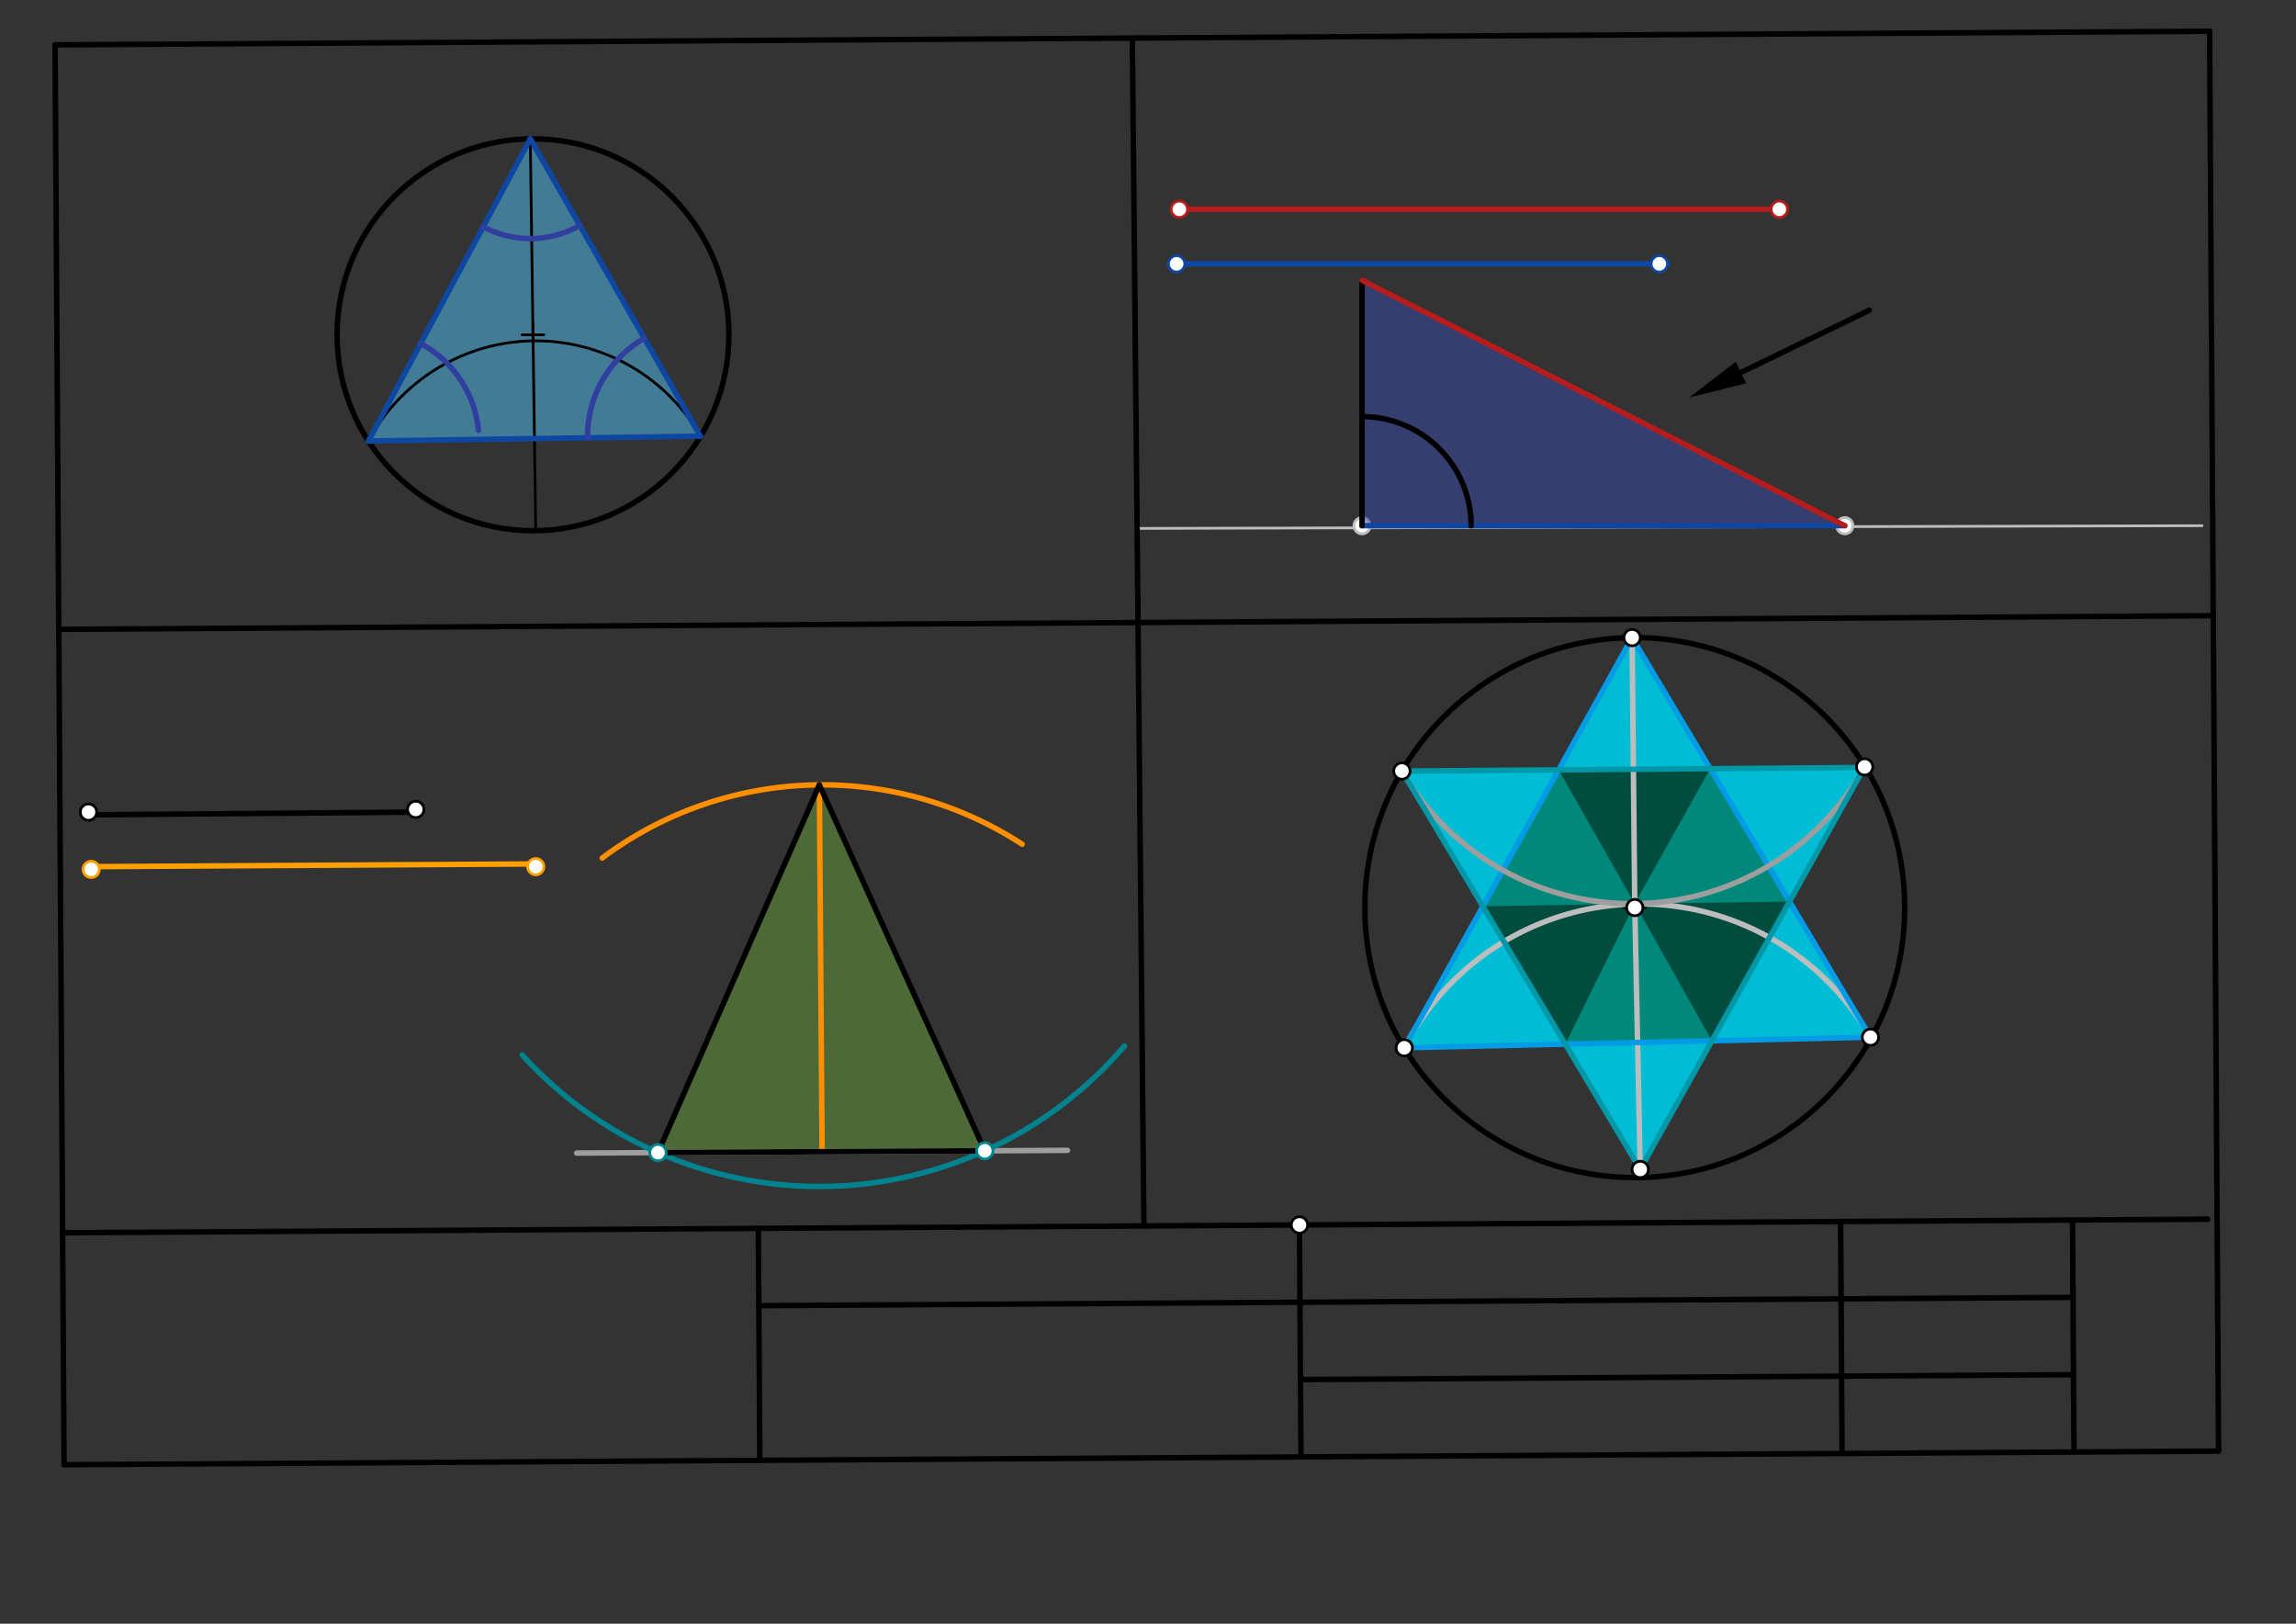 <svg xmlns="http://www.w3.org/2000/svg" class="svg--1it" height="100%" preserveAspectRatio="xMidYMid meet" viewBox="0 0 841.89 595.276" width="100%"><rect x="0" y="0" width="841.89" height="595.276" fill="#333333" stroke="none"/><defs><marker id="marker-arrow" markerHeight="16" markerUnits="userSpaceOnUse" markerWidth="24" orient="auto-start-reverse" refX="24" refY="4" viewBox="0 0 24 8"><path d="M 0 0 L 24 4 L 0 8 z" stroke="inherit"></path></marker></defs><g class="aux-layer--1FB"><g class="element--2qn"><line stroke="#BDBDBD" stroke-dasharray="none" stroke-linecap="round" stroke-width="1" x1="416.95" x2="807.438" y1="193.729" y2="192.734"></line></g><g class="element--2qn"><circle cx="499.438" cy="192.734" r="3" stroke="#BDBDBD" stroke-width="1" fill="#ffffff"></circle>}</g><g class="element--2qn"><circle cx="676.438" cy="192.734" r="3" stroke="#BDBDBD" stroke-width="1" fill="#ffffff"></circle>}</g></g><g class="main-layer--3Vd"><g class="element--2qn"><g fill="#4FC3F7" opacity="0.5"><path d="M 194.44 50.901 L 135.096 161.691 L 256.811 159.903 L 194.44 50.901 Z" stroke="none"></path></g></g><g class="element--2qn"><g fill="#3949AB" opacity="0.5"><path d="M 499.438 102.734 L 676.438 192.734 L 499.438 192.734 L 499.438 102.734 Z" stroke="none"></path></g></g><g class="element--2qn"><g fill="#689F38" opacity="0.5"><path d="M 300.438 287.734 L 241.262 422.569 L 361.107 421.903 L 300.438 287.734 Z" stroke="none"></path></g></g><g class="element--2qn"><g fill="#004D40" opacity="0.5"><path d="M 571.523 282.233 L 627.108 281.802 L 656.182 330.537 L 627.728 381.577 L 573.955 382.802 L 543.724 332.278 L 571.523 282.233 Z" stroke="none"></path></g></g><g class="element--2qn"><g fill="#004D40" opacity="1"><path d="M 571.523 282.233 L 627.108 281.802 L 656.182 330.537 L 627.728 381.577 L 573.955 382.802 L 543.724 332.278 L 571.523 282.233 Z" stroke="none"></path></g></g><g class="element--2qn"><g fill="#004D40" opacity="1"><path d="M 571.523 282.233 L 543.724 332.278 L 573.955 382.802 L 627.728 381.577 L 656.182 330.537 L 627.108 281.802 L 571.523 282.233 Z" stroke="none"></path></g></g><g class="element--2qn"><g fill="#00BCD4" opacity="1"><path d="M 514.048 282.678 L 543.724 332.278 L 571.523 282.233 L 514.048 282.678 Z" stroke="none"></path></g></g><g class="element--2qn"><g fill="#00BCD4" opacity="1"><path d="M 571.523 282.233 L 627.108 281.802 L 598.448 233.76 L 571.523 282.233 Z" stroke="none"></path></g></g><g class="element--2qn"><g fill="#00BCD4" opacity="1"><path d="M 627.108 281.802 L 656.182 330.537 L 683.596 281.364 L 627.108 281.802 Z" stroke="none"></path></g></g><g class="element--2qn"><g fill="#00BCD4" opacity="1"><path d="M 685.842 380.253 L 627.728 381.577 L 656.182 330.537 L 656.182 330.537 L 656.182 330.537 L 685.842 380.253 Z" stroke="none"></path></g></g><g class="element--2qn"><g fill="#00BCD4" opacity="1"><path d="M 601.438 428.734 L 627.728 381.577 L 573.955 382.802 L 601.438 428.734 Z" stroke="none"></path></g></g><g class="element--2qn"><g fill="#00BCD4" opacity="1"><path d="M 514.913 384.147 L 543.724 332.278 L 573.955 382.802 L 514.913 384.147 Z" stroke="none"></path></g></g><g class="element--2qn"><g fill="#00897B" opacity="1"><path d="M 627.108 281.802 L 599.423 331.307 L 656.182 330.537 L 627.108 281.802 Z" stroke="none"></path></g></g><g class="element--2qn"><g fill="#00897B" opacity="1"><path d="M 599.423 331.307 L 627.728 381.577 L 573.955 382.802 L 599.423 331.307 Z" stroke="none"></path></g></g><g class="element--2qn"><g fill="#00897B" opacity="1"><path d="M 599.423 331.307 L 571.523 282.233 L 543.724 332.278 L 599.423 331.307 Z" stroke="none"></path></g></g><g class="element--2qn"><g fill="#00897B" opacity="1"><path d="M 780.438 302.734 L 181.438 383.734 L 780.438 302.734 Z" stroke="none"></path></g></g><g class="element--2qn"><line stroke="#000000" stroke-dasharray="none" stroke-linecap="round" stroke-width="2" x1="23.493" x2="813.493" y1="536.993" y2="531.993"></line></g><g class="element--2qn"><line stroke="#000000" stroke-dasharray="none" stroke-linecap="round" stroke-width="2" x1="23.493" x2="20.198" y1="536.993" y2="16.449"></line></g><g class="element--2qn"><line stroke="#000000" stroke-dasharray="none" stroke-linecap="round" stroke-width="2" x1="813.493" x2="810.198" y1="531.993" y2="11.449"></line></g><g class="element--2qn"><line stroke="#000000" stroke-dasharray="none" stroke-linecap="round" stroke-width="2" x1="20.198" x2="810.198" y1="16.449" y2="11.449"></line></g><g class="element--2qn"><line stroke="#000000" stroke-dasharray="none" stroke-linecap="round" stroke-width="2" x1="757.97" x2="22.955" y1="447.303" y2="451.955"></line></g><g class="element--2qn"><line stroke="#000000" stroke-dasharray="none" stroke-linecap="round" stroke-width="2" x1="757.97" x2="809.506" y1="447.303" y2="446.977"></line></g><g class="element--2qn"><line stroke="#000000" stroke-dasharray="none" stroke-linecap="round" stroke-width="2" x1="675.062" x2="675.448" y1="471.876" y2="532.867"></line></g><g class="element--2qn"><line stroke="#000000" stroke-dasharray="none" stroke-linecap="round" stroke-width="2" x1="675.062" x2="674.91" y1="471.876" y2="447.829"></line></g><g class="element--2qn"><line stroke="#000000" stroke-dasharray="none" stroke-linecap="round" stroke-width="2" x1="760.1" x2="760.486" y1="471.337" y2="532.329"></line></g><g class="element--2qn"><line stroke="#000000" stroke-dasharray="none" stroke-linecap="round" stroke-width="2" x1="759.948" x2="760.13" y1="447.291" y2="476.084"></line></g><g class="element--2qn"><line stroke="#000000" stroke-dasharray="none" stroke-linecap="round" stroke-width="2" x1="278.068" x2="278.247" y1="450.341" y2="478.687"></line></g><g class="element--2qn"><line stroke="#000000" stroke-dasharray="none" stroke-linecap="round" stroke-width="2" x1="278.247" x2="760.127" y1="478.687" y2="475.637"></line></g><g class="element--2qn"><line stroke="#000000" stroke-dasharray="none" stroke-linecap="round" stroke-width="2" x1="278.247" x2="278.606" y1="478.687" y2="535.378"></line></g><g class="element--2qn"><line stroke="#000000" stroke-dasharray="none" stroke-linecap="round" stroke-width="2" x1="476.489" x2="476.848" y1="449.085" y2="505.777"></line></g><g class="element--2qn"><line stroke="#000000" stroke-dasharray="none" stroke-linecap="round" stroke-width="2" x1="476.848" x2="760.307" y1="505.777" y2="503.983"></line></g><g class="element--2qn"><line stroke="#000000" stroke-dasharray="none" stroke-linecap="round" stroke-width="2" x1="476.848" x2="477.027" y1="505.777" y2="534.123"></line></g><g class="element--2qn"><line stroke="#000000" stroke-dasharray="none" stroke-linecap="round" stroke-width="2" x1="415.198" x2="419.442" y1="13.949" y2="449.446"></line></g><g class="element--2qn"><line stroke="#000000" stroke-dasharray="none" stroke-linecap="round" stroke-width="2" x1="21.555" x2="811.555" y1="230.734" y2="225.727"></line></g><g class="element--2qn"><g class="center--1s5"><line x1="191.438" y1="122.734" x2="199.438" y2="122.734" stroke="#000000" stroke-width="1" stroke-linecap="round"></line><line x1="195.438" y1="118.734" x2="195.438" y2="126.734" stroke="#000000" stroke-width="1" stroke-linecap="round"></line><circle class="hit--230" cx="195.438" cy="122.734" r="4" stroke="none" fill="transparent"></circle></g><circle cx="195.438" cy="122.734" fill="none" r="71.84" stroke="#000000" stroke-dasharray="none" stroke-width="2"></circle></g><g class="element--2qn"><line stroke="#000000" stroke-dasharray="none" stroke-linecap="round" stroke-width="1" x1="195.438" x2="194.44" y1="122.734" y2="50.901"></line></g><g class="element--2qn"><line stroke="#000000" stroke-dasharray="none" stroke-linecap="round" stroke-width="1" x1="195.438" x2="196.449" y1="122.734" y2="194.567"></line></g><g class="element--2qn"><path d="M 256.811 159.903 A 69.607 69.607 0 0 0 135.096 161.691" fill="none" stroke="#000000" stroke-dasharray="none" stroke-linecap="round" stroke-width="1"></path></g><g class="element--2qn"><line stroke="#0D47A1" stroke-dasharray="none" stroke-linecap="round" stroke-width="2" x1="194.44" x2="135.096" y1="50.901" y2="161.691"></line></g><g class="element--2qn"><line stroke="#0D47A1" stroke-dasharray="none" stroke-linecap="round" stroke-width="2" x1="135.096" x2="256.811" y1="161.691" y2="159.903"></line></g><g class="element--2qn"><line stroke="#0D47A1" stroke-dasharray="none" stroke-linecap="round" stroke-width="2" x1="256.811" x2="194.44" y1="159.903" y2="50.901"></line></g><g class="element--2qn"><path d="M 175.438 157.734 A 40.535 40.535 0 0 0 154.235 125.959" fill="none" stroke="#303F9F" stroke-dasharray="none" stroke-linecap="round" stroke-width="2"></path></g><g class="element--2qn"><path d="M 215.464 160.51 A 41.352 41.352 0 0 1 236.274 124.012" fill="none" stroke="#303F9F" stroke-dasharray="none" stroke-linecap="round" stroke-width="2"></path></g><g class="element--2qn"><path d="M 177.176 83.13 A 36.561 36.561 0 0 0 212.598 82.635" fill="none" stroke="#303F9F" stroke-dasharray="none" stroke-linecap="round" stroke-width="2"></path></g><g class="element--2qn"><line stroke="#B71C1C" stroke-dasharray="none" stroke-linecap="round" stroke-width="2" x1="432.438" x2="652.438" y1="76.734" y2="76.734"></line></g><g class="element--2qn"><line stroke="#0D47A1" stroke-dasharray="none" stroke-linecap="round" stroke-width="2" x1="434.438" x2="611.438" y1="96.734" y2="96.734"></line></g><g class="element--2qn"><line stroke="#0D47A1" stroke-dasharray="none" stroke-linecap="round" stroke-width="2" x1="499.438" x2="676.438" y1="192.734" y2="192.734"></line></g><g class="element--2qn"><line stroke="#000000" stroke-dasharray="none" stroke-linecap="round" stroke-width="2" x1="499.438" x2="499.438" y1="192.734" y2="102.734"></line></g><g class="element--2qn"><line stroke="#B71C1C" stroke-dasharray="none" stroke-linecap="round" stroke-width="2" x1="499.438" x2="676.438" y1="102.734" y2="192.734"></line></g><g class="element--2qn"><path d="M 499.438 152.734 A 40 40 0 0 1 539.438 192.734" fill="none" stroke="#000000" stroke-dasharray="none" stroke-linecap="round" stroke-width="2"></path></g><g class="element--2qn"><line stroke="#000000" stroke-dasharray="none" stroke-linecap="round" stroke-width="2" x1="638.334" x2="685.438" y1="136.573" y2="113.734"></line><path d="M619.438,145.734 l21,4.375 l0,-8.75 z" fill="#000000" stroke="#000000" stroke-width="0" transform="rotate(334.134, 619.438, 145.734)"></path></g><g class="element--2qn"><line stroke="#000000" stroke-dasharray="none" stroke-linecap="round" stroke-width="2" x1="32.438" x2="152.438" y1="298.734" y2="297.734"></line></g><g class="element--2qn"><line stroke="#FFA000" stroke-dasharray="none" stroke-linecap="round" stroke-width="2" x1="33.438" x2="196.438" y1="317.734" y2="316.734"></line></g><g class="element--2qn"><line stroke="#9E9E9E" stroke-dasharray="none" stroke-linecap="round" stroke-width="2" x1="211.438" x2="391.438" y1="422.734" y2="421.734"></line></g><g class="element--2qn"><line stroke="#FF8F00" stroke-dasharray="none" stroke-linecap="round" stroke-width="2" x1="301.438" x2="300.438" y1="422.234" y2="287.734"></line></g><g class="element--2qn"><path d="M 300.437 287.734 A 134.504 134.504 0 0 0 220.827 314.562" fill="none" stroke="#FF8F00" stroke-dasharray="none" stroke-linecap="round" stroke-width="2"></path></g><g class="element--2qn"><path d="M 300.437 287.734 A 134.504 134.504 0 0 1 374.797 309.498" fill="none" stroke="#FF8F00" stroke-dasharray="none" stroke-linecap="round" stroke-width="2"></path></g><g class="element--2qn"><path d="M 191.438 386.734 A 147.248 147.248 0 0 0 412.312 383.474" fill="none" stroke="#00838F" stroke-dasharray="none" stroke-linecap="round" stroke-width="2"></path></g><g class="element--2qn"><line stroke="#000000" stroke-dasharray="none" stroke-linecap="round" stroke-width="2" x1="241.262" x2="361.107" y1="422.569" y2="421.903"></line></g><g class="element--2qn"><line stroke="#000000" stroke-dasharray="none" stroke-linecap="round" stroke-width="2" x1="300.438" x2="241.262" y1="287.734" y2="422.569"></line></g><g class="element--2qn"><line stroke="#000000" stroke-dasharray="none" stroke-linecap="round" stroke-width="2" x1="300.438" x2="361.107" y1="287.734" y2="421.903"></line></g><g class="element--2qn"><g class="center--1s5"><line x1="595.438" y1="332.734" x2="603.438" y2="332.734" stroke="#000000" stroke-width="1" stroke-linecap="round"></line><line x1="599.438" y1="328.734" x2="599.438" y2="336.734" stroke="#000000" stroke-width="1" stroke-linecap="round"></line><circle class="hit--230" cx="599.438" cy="332.734" r="4" stroke="none" fill="transparent"></circle></g><circle cx="599.438" cy="332.734" fill="none" r="98.98" stroke="#000000" stroke-dasharray="none" stroke-width="2"></circle></g><g class="element--2qn"><line stroke="#BDBDBD" stroke-dasharray="none" stroke-linecap="round" stroke-width="2" x1="599.438" x2="598.448" y1="332.734" y2="233.76"></line></g><g class="element--2qn"><line stroke="#BDBDBD" stroke-dasharray="none" stroke-linecap="round" stroke-width="2" x1="599.438" x2="601.438" y1="332.734" y2="428.734"></line></g><g class="element--2qn"><path d="M 685.842 380.253 A 97.337 97.337 0 0 0 514.913 384.147" fill="none" stroke="#BDBDBD" stroke-dasharray="none" stroke-linecap="round" stroke-width="2"></path></g><g class="element--2qn"><line stroke="#039BE5" stroke-dasharray="none" stroke-linecap="round" stroke-width="2" x1="598.448" x2="514.913" y1="233.76" y2="384.147"></line></g><g class="element--2qn"><line stroke="#039BE5" stroke-dasharray="none" stroke-linecap="round" stroke-width="2" x1="514.913" x2="685.842" y1="384.147" y2="380.253"></line></g><g class="element--2qn"><line stroke="#039BE5" stroke-dasharray="none" stroke-linecap="round" stroke-width="2" x1="685.842" x2="598.448" y1="380.253" y2="233.76"></line></g><g class="element--2qn"><path d="M 513.853 282.34 A 97.552 97.552 0 0 0 683.71 281.159" fill="none" stroke="#9E9E9E" stroke-dasharray="none" stroke-linecap="round" stroke-width="2"></path></g><g class="element--2qn"><line stroke="#0097A7" stroke-dasharray="none" stroke-linecap="round" stroke-width="2" x1="514.048" x2="601.438" y1="282.678" y2="428.734"></line></g><g class="element--2qn"><line stroke="#0097A7" stroke-dasharray="none" stroke-linecap="round" stroke-width="2" x1="601.438" x2="683.71" y1="428.734" y2="281.159"></line></g><g class="element--2qn"><line stroke="#0097A7" stroke-dasharray="none" stroke-linecap="round" stroke-width="2" x1="683.596" x2="514.048" y1="281.364" y2="282.678"></line></g><g class="element--2qn"><circle cx="476.489" cy="449.085" r="3" stroke="#000000" stroke-width="1" fill="#ffffff"></circle>}</g><g class="element--2qn"><circle cx="432.438" cy="76.734" r="3" stroke="#B71C1C" stroke-width="1" fill="#ffffff"></circle>}</g><g class="element--2qn"><circle cx="652.438" cy="76.734" r="3" stroke="#B71C1C" stroke-width="1" fill="#ffffff"></circle>}</g><g class="element--2qn"><circle cx="431.438" cy="96.734" r="3" stroke="#0D47A1" stroke-width="1" fill="#ffffff"></circle>}</g><g class="element--2qn"><circle cx="608.438" cy="96.734" r="3" stroke="#0D47A1" stroke-width="1" fill="#ffffff"></circle>}</g><g class="element--2qn"><circle cx="32.438" cy="297.734" r="3" stroke="#000000" stroke-width="1" fill="#ffffff"></circle>}</g><g class="element--2qn"><circle cx="152.438" cy="296.734" r="3" stroke="#000000" stroke-width="1" fill="#ffffff"></circle>}</g><g class="element--2qn"><circle cx="33.438" cy="318.734" r="3" stroke="#FFA000" stroke-width="1" fill="#ffffff"></circle>}</g><g class="element--2qn"><circle cx="196.438" cy="317.734" r="3" stroke="#FFA000" stroke-width="1" fill="#ffffff"></circle>}</g><g class="element--2qn"><circle cx="241.262" cy="422.569" r="3" stroke="#00838F" stroke-width="1" fill="#ffffff"></circle>}</g><g class="element--2qn"><circle cx="361.107" cy="421.903" r="3" stroke="#00838F" stroke-width="1" fill="#ffffff"></circle>}</g><g class="element--2qn"><circle cx="599.438" cy="332.734" r="3" stroke="#000000" stroke-width="1" fill="#ffffff"></circle>}</g><g class="element--2qn"><circle cx="514.913" cy="384.147" r="3" stroke="#000000" stroke-width="1" fill="#ffffff"></circle>}</g><g class="element--2qn"><circle cx="685.842" cy="380.253" r="3" stroke="#000000" stroke-width="1" fill="#ffffff"></circle>}</g><g class="element--2qn"><circle cx="598.448" cy="233.76" r="3" stroke="#000000" stroke-width="1" fill="#ffffff"></circle>}</g><g class="element--2qn"><circle cx="514.048" cy="282.678" r="3" stroke="#000000" stroke-width="1" fill="#ffffff"></circle>}</g><g class="element--2qn"><circle cx="601.438" cy="428.734" r="3" stroke="#000000" stroke-width="1" fill="#ffffff"></circle>}</g><g class="element--2qn"><circle cx="683.71" cy="281.159" r="3" stroke="#000000" stroke-width="1" fill="#ffffff"></circle>}</g></g><g class="snaps-layer--2PT"></g><g class="temp-layer--rAP"></g></svg>